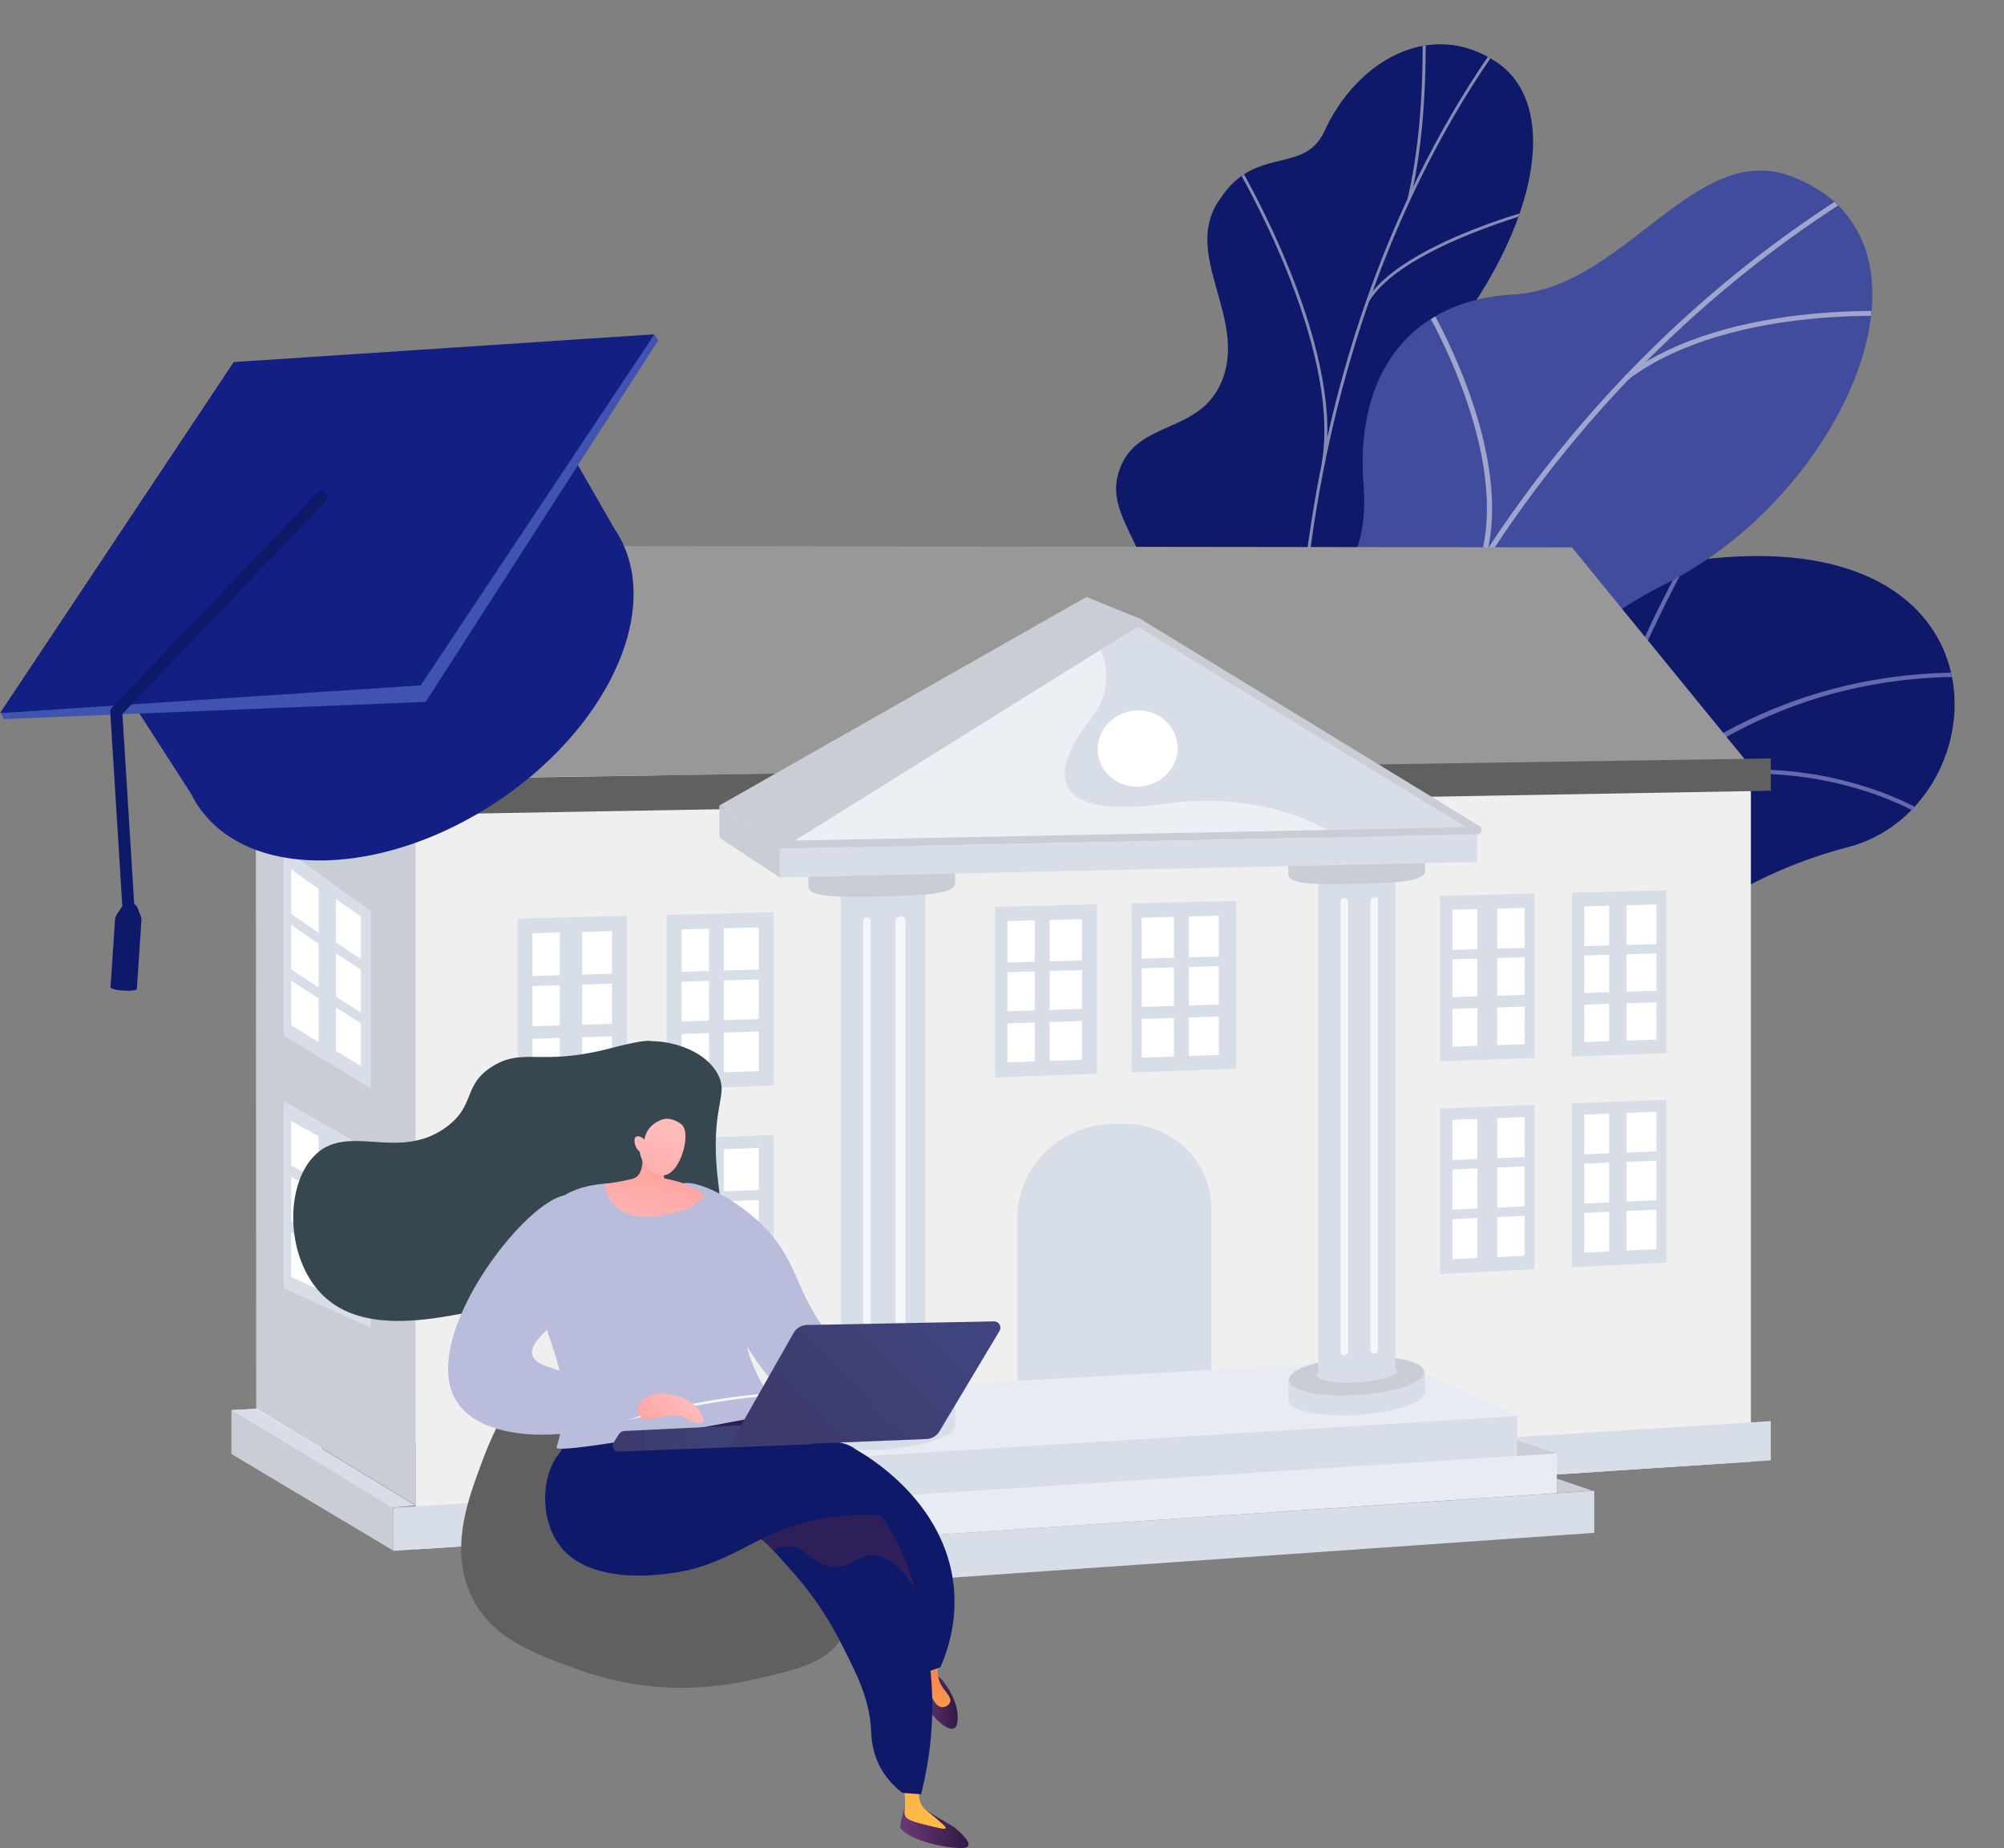 <svg xmlns="http://www.w3.org/2000/svg" xmlns:xlink="http://www.w3.org/1999/xlink" viewBox="0 0 2844.96 2623.13"><rect x="0" y="0" width="2844.96" height="2623.13" fill="#808080" stroke="none"/><defs><style>.cls-1{fill:none;}.cls-2{isolation:isolate;}.cls-3{clip-path:url(#clip-path);}.cls-4{clip-path:url(#clip-path-2);}.cls-5{fill:#0f1969;}.cls-25,.cls-6{opacity:0.5;}.cls-25,.cls-35,.cls-6{mix-blend-mode:soft-light;}.cls-7{fill:#beb8f2;}.cls-8{clip-path:url(#clip-path-3);}.cls-9{fill:#fcfdfe;}.cls-10{fill:#424c9c;}.cls-11{clip-path:url(#clip-path-4);}.cls-12,.cls-25{fill:#fff;}.cls-13{fill:#c9ced6;}.cls-14,.cls-35{fill:#f4f7fa;}.cls-15{fill:url(#linear-gradient);}.cls-16{fill:#efefef;}.cls-17{fill:#d8dee8;}.cls-18{fill:url(#linear-gradient-2);}.cls-19{fill:#999898;}.cls-20{fill:#606060;}.cls-21{fill:url(#linear-gradient-3);}.cls-22{fill:url(#linear-gradient-4);}.cls-23{fill:#e6ebf4;}.cls-24{fill:#b3b7bc;}.cls-26{fill:#131f83;}.cls-27{fill:url(#linear-gradient-5);}.cls-28{fill:#37474f;}.cls-29{fill:#b9bcda;}.cls-30{fill:url(#linear-gradient-6);}.cls-31{fill:url(#linear-gradient-7);}.cls-32{fill:url(#linear-gradient-8);}.cls-33{fill:url(#linear-gradient-9);}.cls-34,.cls-40{opacity:0.3;mix-blend-mode:multiply;}.cls-34{fill:url(#linear-gradient-10);}.cls-36{fill:url(#linear-gradient-11);}.cls-37{fill:url(#linear-gradient-12);}.cls-38{fill:url(#linear-gradient-13);}.cls-39{fill:url(#linear-gradient-14);}.cls-40{fill:url(#linear-gradient-15);}.cls-41{fill:url(#linear-gradient-16);}</style><clipPath id="clip-path" transform="translate(-392.45 -527.42)"><rect class="cls-1" x="1928.48" y="469.28" width="1281.44" height="1810.96"/></clipPath><clipPath id="clip-path-2" transform="translate(-392.45 -527.42)"><path class="cls-1" d="M2080,2850.93l275.66,75.35s90.55-127.23,50.27-245.49c-82.18-241.29,134.89-296.42,222.35-333.12,131.9-55.33,224-161.62,78.79-258.54s83-300.63,308.91-359.3c221.06-57.41,246.56-483.48-243.29-403.16-292.54,48-327.16,334.77-379.08,475.44s-269.49,94-244.26,290.1c21.56,167.48,110.63,309.66-8.47,388.2S1980.74,2672.29,2080,2850.93Z"/></clipPath><clipPath id="clip-path-3" transform="translate(-392.45 -527.42)"><path class="cls-1" d="M2366.05,1988l-214,8.57s-94.19-123.42-31.94-180.84-7.11-181.87-35.73-252.32c-77.65-191.16,157.15-237.74,78.66-491.09-20.88-67.39-85.1-189.07-40.26-260,51.08-80.81,120.89-35.21,150.06-99,45.6-99.68,151-160.44,244.68-97.34,92.48,62.27,61,246.75-101.75,433.63-100.59,146.09-92.61,179.13-57.47,255.18,24.61,53.26,126.62,181.39,63.15,261.81s-106.32,160.1-55.54,213.81C2443.16,1862.1,2366.05,1988,2366.05,1988Z"/></clipPath><clipPath id="clip-path-4" transform="translate(-392.45 -527.42)"><path class="cls-1" d="M2412.53,2093.31l-337.93,37.36c-25.29-43-60.76-123.45,7.39-151.79,94.75-39.41,75.47-203.05,40.83-257.65-42.89-67.59-139.31-226.89,6.15-290,121.1-52.52,210.62-63.06,199.14-217.29S2392.57,953.7,2541,945.43c156.21-8.7,257.46-218.31,393-168.2,236.22,87.3,80.6,448.54-175.42,578.09s-89.59,202.8-65.71,327.3c32.6,170-217.45,162.36-273.31,237.24C2375.79,1978.56,2394.86,2050.18,2412.53,2093.31Z"/></clipPath><linearGradient id="linear-gradient" x1="1276.86" y1="1490.89" x2="1300.29" y2="1251.91" gradientUnits="userSpaceOnUse"><stop offset="0" stop-color="#aa80f9"/><stop offset="1" stop-color="#6165d7"/></linearGradient><linearGradient id="linear-gradient-2" x1="378.75" y1="939.97" x2="688.01" y2="939.97" xlink:href="#linear-gradient"/><linearGradient id="linear-gradient-3" x1="647.12" y1="1214.96" x2="283.7" y2="933.99" xlink:href="#linear-gradient"/><linearGradient id="linear-gradient-4" x1="484.93" y1="997.54" x2="343.96" y2="1262.62" xlink:href="#linear-gradient"/><linearGradient id="linear-gradient-5" x1="-1685.82" y1="-20.2" x2="-1759.07" y2="526.25" gradientTransform="translate(2080.46 268.59) rotate(-30.06)" gradientUnits="userSpaceOnUse"><stop offset="0" stop-color="#4053b1"/><stop offset="1" stop-color="#3c3b6b"/></linearGradient><linearGradient id="linear-gradient-6" x1="-1537.22" y1="3121.26" x2="-1439.88" y2="3121.26" gradientTransform="matrix(-1, 0, 0, 1, 230.29, 0)" gradientUnits="userSpaceOnUse"><stop offset="0" stop-color="#311944"/><stop offset="1" stop-color="#6b3976"/></linearGradient><linearGradient id="linear-gradient-7" x1="-1491.31" y1="3159.62" x2="-1346.09" y2="2723.96" gradientTransform="matrix(-1, 0, 0, 1, 230.29, 0)" gradientUnits="userSpaceOnUse"><stop offset="0" stop-color="#ffc444"/><stop offset="1" stop-color="#f36f56"/></linearGradient><linearGradient id="linear-gradient-8" x1="-1521.72" y1="2942.54" x2="-1462.19" y2="2942.54" xlink:href="#linear-gradient-6"/><linearGradient id="linear-gradient-9" x1="-1556.22" y1="3105.99" x2="-1459.02" y2="2814.38" xlink:href="#linear-gradient-7"/><linearGradient id="linear-gradient-10" x1="-1334.05" y1="3111.45" x2="-1230.96" y2="2785.19" gradientTransform="matrix(-1, 0, 0, 1, 230.29, 0)" gradientUnits="userSpaceOnUse"><stop offset="0" stop-color="#ab316d"/><stop offset="1" stop-color="#792d3d"/></linearGradient><linearGradient id="linear-gradient-11" x1="3230.64" y1="1999.17" x2="3238.03" y2="1802.4" gradientTransform="translate(-1518.15 -244.24) rotate(10.28)" gradientUnits="userSpaceOnUse"><stop offset="0" stop-color="#febbba"/><stop offset="1" stop-color="#ff928e"/></linearGradient><linearGradient id="linear-gradient-12" x1="3228.34" y1="1825.46" x2="3225.17" y2="2080.22" xlink:href="#linear-gradient-11"/><linearGradient id="linear-gradient-13" x1="197.13" y1="2566.92" x2="477.96" y2="2566.92" gradientTransform="matrix(-1, 0, 0, 1, 1740.28, 0)" gradientUnits="userSpaceOnUse"><stop offset="0" stop-color="#40447e"/><stop offset="1" stop-color="#3c3b6b"/></linearGradient><linearGradient id="linear-gradient-14" x1="17.54" y1="2389.77" x2="201.66" y2="2572.42" xlink:href="#linear-gradient-13"/><linearGradient id="linear-gradient-15" x1="17.54" y1="2389.77" x2="201.66" y2="2572.42" xlink:href="#linear-gradient-13"/><linearGradient id="linear-gradient-16" x1="1367.28" y1="2511.55" x2="1273.92" y2="2599.52" gradientTransform="matrix(1, 0, 0, 1, 0, 0)" xlink:href="#linear-gradient-11"/></defs><g class="cls-2"><g id="Illustration"><g class="cls-3"><g class="cls-4"><path class="cls-5" d="M2080,2850.93l275.66,75.35s90.55-127.23,50.27-245.49c-82.18-241.29,134.89-296.42,222.35-333.12,131.9-55.33,209.81-152.11,98.63-259.1-125.8-121.05,63.18-300.07,289.07-358.74,221.06-57.41,246.56-483.48-243.29-403.16-292.54,48-327.16,334.77-379.08,475.44s-269.49,94-244.26,290.1c21.56,167.48,110.63,309.66-8.47,388.2S1980.74,2672.29,2080,2850.93Z" transform="translate(-392.45 -527.42)"/><g class="cls-6"><path class="cls-7" d="M2192.36,2909.13l6,.51c.32-3.72,33.62-376.35,178-735.8,133-331.15,390.32-718.54,860.58-683.54l.45-6c-209.34-15.58-394.6,49.79-550.64,194.3-124.64,115.44-231,281.35-316,493.13C2226,2532,2192.68,2905.4,2192.36,2909.13Z" transform="translate(-392.45 -527.42)"/><path class="cls-7" d="M2624.18,1741.79l6,.85c28.61-198.75,176.47-451.76,177.95-454.3l-5.19-3.06C2801.41,1287.83,2653,1541.87,2624.18,1741.79Z" transform="translate(-392.45 -527.42)"/><path class="cls-7" d="M2730.78,1648.35c229.27-68.51,396.29,40.08,397.95,41.19l3.35-5c-1.69-1.13-170.95-111.3-403-42Z" transform="translate(-392.45 -527.42)"/><path class="cls-7" d="M2294.78,2414c140.07-256.59,531.63-221.88,535.42-221.22l1.42-5.86c-3.66-1-400.82-34.68-542.13,224.19Z" transform="translate(-392.45 -527.42)"/><path class="cls-7" d="M2324.77,2297.23l6,.37c11.51-186.19-146.45-359.64-148.05-361.37l-4.43,4.09C2179.89,1942,2336.12,2113.64,2324.77,2297.23Z" transform="translate(-392.45 -527.42)"/><path class="cls-7" d="M2204.9,2851.12c37.58-104.5,213.16-147.38,214.93-147.81l-1.4-5.86c-7.35,1.74-180.52,44.05-219.21,151.63Z" transform="translate(-392.45 -527.42)"/><path class="cls-7" d="M2211.6,2762.77l6,.59c8.57-87.39-92.21-214.89-125.33-256.79-4.68-5.92-8.72-11-9.26-12.08l-5.4,2.68c.74,1.49,3.41,4.9,9.93,13.14C2120.28,2551.74,2219.93,2677.81,2211.6,2762.77Z" transform="translate(-392.45 -527.42)"/></g></g><path class="cls-5" d="M2365.88,1780.39c44.43,47,35.3,109,21.66,152.86-6,1.71-9,4.22-14.59,7.28-50.74,27.57-78.27,28.52-132.57,47.8-11.69,4.15-49.7,5.89-65.28,5.61l-29-1s-88.23-119.83-26-177.25-7.11-181.87-35.73-252.32c-17.57-43.27-11.75-68.68-15.66-85.62-41.34-179.25-109.78-215.85-87.42-282.4,24.69-73.47,115.16-49.89,146.24-128.39,35.09-88.64-56.71-178.21-4.76-254.68,8.91-13.11,18.42-26.33,36.21-37.75,43.92-28.19,91.17-11.64,113.85-61.23,45.6-99.68,151-160.44,244.68-97.34,92.48,62.27,61,246.75-101.75,433.63-100.59,146.09-92.61,179.13-57.47,255.18,24.61,53.26,126.63,181.39,63.15,261.81S2315.1,1726.68,2365.88,1780.39Z" transform="translate(-392.45 -527.42)"/><g class="cls-8"><g class="cls-6"><path class="cls-9" d="M2269.9,1982.28l-4.2.67c-3.92-23.12-7.56-46.48-10.82-69.44-24.17-170-30.31-336.17-18.27-493.93,10.21-133.67,33.6-263.18,69.5-384.93,28.88-97.91,66-191.36,110.26-277.75,31.14-60.72,65.47-117.36,102.07-168.34,6.37-8.88,13.42-17.64,20.24-26.12,9.08-11.29,18.48-23,26.34-35l3.63,2c-8,12.22-17.44,24-26.58,35.34-6.79,8.43-13.8,17.15-20.11,25.94-36.48,50.81-70.71,107.28-101.76,167.84-44.18,86.17-81.18,179.4-110,277.08-35.84,121.5-59.17,250.75-69.36,384.17-12,157.49-5.89,323.41,18.24,493.14C2262.35,1935.86,2266,1959.19,2269.9,1982.28Z" transform="translate(-392.45 -527.42)"/><path class="cls-9" d="M2273.1,1185.32l-4.19-.57c28.88-167.25-120.52-419.32-122-421.85l3.72-1.95C2152.12,763.49,2302.21,1016.72,2273.1,1185.32Z" transform="translate(-392.45 -527.42)"/><path class="cls-9" d="M2236.43,1659.12l-4.24-.11c5.32-115.59,192.92-256.33,194.81-257.74l2.62,3.06C2427.74,1405.72,2241.67,1545.34,2236.43,1659.12Z" transform="translate(-392.45 -527.42)"/><path class="cls-9" d="M2239.52,1724.85l-4.21.59c-11-74.62-69-170.32-163.39-269.48-4.75-5-4.75-5-4.87-5.72l4.2-.64-2.1.32,1.82-1c.28.36,2.07,2.25,4.15,4.43C2170.06,1553.05,2228.45,1649.48,2239.52,1724.85Z" transform="translate(-392.45 -527.42)"/><path class="cls-9" d="M2263.39,1940l-4.19-.55c13.85-82.33,129-145.62,130.16-146.25l2.1,3.39C2390.32,1797.2,2276.92,1859.55,2263.39,1940Z" transform="translate(-392.45 -527.42)"/><path class="cls-9" d="M2263.82,1984.3c-34.82-58.23-89-108.82-165.53-154.68l2.34-3.31c77.15,46.2,131.75,97.25,166.91,156Z" transform="translate(-392.45 -527.42)"/><path class="cls-9" d="M2395,809.81l-4.15-.78c21.64-92.24,21.38-193.46,21.3-226.73,0-8,0-10.88.17-11.87l4.18.62c-.13.75-.12,5.36-.11,11.18C2416.49,615.6,2416.74,717.15,2395,809.81Z" transform="translate(-392.45 -527.42)"/><path class="cls-9" d="M2336,955.31l-3.69-1.88c46.75-77.52,230.22-127,238-129l1.11,3.79C2569.53,828.67,2381.89,879.24,2336,955.31Z" transform="translate(-392.45 -527.42)"/></g></g><path class="cls-10" d="M2365.94,2399.74c-14.68-.12-6.47-76.8-59.86-167.4-13.34-22.63-77.54-151.13-185.17-142.25l-62.68,5.17c-23.43-44.62-37.25-91,23.76-116.39,94.75-39.4,75.47-203,40.83-257.64-42.89-67.59-139.31-226.89,6.15-290,121.1-52.52,210.62-63.06,199.14-217.29S2392.57,953.7,2541,945.43c156.21-8.7,257.46-218.31,393-168.2,236.21,87.3,80.59,448.54-175.43,578.09s-89.59,202.8-65.71,327.3a219.2,219.2,0,0,1,.79,51.78c-14.11,134.59-148.28,173.37-233.45,292.28C2344.07,2188.86,2390.68,2400,2365.94,2399.74Z" transform="translate(-392.45 -527.42)"/><g class="cls-11"><g class="cls-6"><path class="cls-9" d="M2247.19,2060.75l-7.36-.54c41.88-507.07,344.36-992.49,789.4-1266.81l4,5.83C2590.09,1072.39,2288.89,1555.78,2247.19,2060.75Z" transform="translate(-392.45 -527.42)"/><path class="cls-9" d="M2295.11,1786.13l-7.32.85c-25.57-198.42-225.52-332.43-227.54-333.76l4.22-5.71C2066.52,1448.86,2269.14,1584.59,2295.11,1786.13Z" transform="translate(-392.45 -527.42)"/><path class="cls-9" d="M2257.58,1967.66l-6.86-2.53c78.41-188.66,462.54-258.17,466.41-258.85l1.35,6.84C2714.66,1713.79,2334.5,1782.6,2257.58,1967.66Z" transform="translate(-392.45 -527.42)"/><path class="cls-9" d="M2499.65,1326.5l-7.07-2c48.44-154.12-81.86-367.78-83.18-369.92l6.36-3.51C2417.1,953.26,2549,1169.52,2499.65,1326.5Z" transform="translate(-392.45 -527.42)"/><path class="cls-9" d="M2703.08,1066.7l-4.59-5.44c151.9-114.06,413-90.64,415.59-90.38l-.74,6.92C3110.75,977.55,2852.62,954.42,2703.08,1066.7Z" transform="translate(-392.45 -527.42)"/></g></g></g><polygon class="cls-12" points="2298.54 1947.83 364.02 2061.52 364.02 974.86 2298.54 957.2 2298.54 1947.83"/><polygon class="cls-13" points="1098.29 1905.91 960.62 1913.39 960.62 1124.98 1098.29 1122.68 1098.29 1905.91"/><path class="cls-13" d="M1519,1649.22c0,11.84-9.28,21.61-22,21.84l-162.55,2.82c-12.89.22-23.77-9.28-23.77-21.24v-2.75c0-12,11.37-21.81,24.27-22l161.59-2.48c12.69-.19,22.42,9.25,22.42,21.08Z" transform="translate(-392.45 -527.42)"/><path class="cls-13" d="M1519,2431.34a22.86,22.86,0,0,1-22,22.68l-162.55,8.82c-12.89.7-23.77-8.42-23.77-20.37v-2.76c0-11.95,11.37-22.19,24.27-22.86l161.59-8.48c12.69-.66,22.42,8.4,22.42,20.24Z" transform="translate(-392.45 -527.42)"/><path class="cls-14" d="M1399,2387a9.17,9.17,0,0,1-8.82,9.31h0a8.07,8.07,0,0,1-8.83-8.34V1699.57a8.79,8.79,0,0,1,8.83-9h0a8.39,8.39,0,0,1,8.82,8.64Z" transform="translate(-392.45 -527.42)"/><path class="cls-14" d="M1455.44,2384.33c0,4.86-5.37,9-10.59,9.28h0c-5.22.27-10.59-3.46-10.59-8.32V1698.58c0-4.86,5.37-8.88,10.59-9h0c5.22-.09,10.59,3.77,10.59,8.62Z" transform="translate(-392.45 -527.42)"/><polygon class="cls-13" points="1779.61 1869.52 1652.52 1876.34 1652.52 1113.59 1779.61 1111.49 1779.61 1869.52"/><path class="cls-13" d="M2200.3,1638.08c0,11.46-9.64,20.91-21.53,21.12l-153.06,2.64c-12.07.21-23.1-9-23.1-20.56v-2.66c0-11.57,11-21.1,23.09-21.28l152.46-2.32c11.89-.18,22.14,9,22.14,20.42Z" transform="translate(-392.45 -527.42)"/><path class="cls-13" d="M2200.3,2395.07c0,11.45-9.64,21.26-21.53,21.91l-153.06,8.26c-12.07.66-23.1-8.18-23.1-19.75v-2.67c0-11.56,11-21.45,23.09-22.08l152.46-7.94c11.89-.62,22.14,8.17,22.14,19.62Z" transform="translate(-392.45 -527.42)"/><path class="cls-14" d="M2087.33,2352a9.21,9.21,0,0,1-8.82,9h0a8.14,8.14,0,0,1-8.83-8.08V1686.73a8.87,8.87,0,0,1,8.83-8.71h0a8.47,8.47,0,0,1,8.82,8.37Z" transform="translate(-392.45 -527.42)"/><path class="cls-14" d="M2140.29,2349.28a9.24,9.24,0,0,1-8.83,9h0a8.15,8.15,0,0,1-8.82-8.07V1685.73a8.87,8.87,0,0,1,8.82-8.68h0a8.48,8.48,0,0,1,8.83,8.35Z" transform="translate(-392.45 -527.42)"/><polygon class="cls-15" points="2326.78 986.69 328.72 1007.91 328.72 956.96 2326.78 940.38 2326.78 986.69"/><polygon class="cls-14" points="2326.78 1946.06 328.72 2063.42 328.72 2001.54 2326.78 1889.82 2326.78 1946.06"/><polygon class="cls-16" points="2485.64 2074.78 589.95 2199.23 589.95 1123.84 2485.64 1093.36 2485.64 2074.78"/><polygon class="cls-17" points="2178.51 1501.5 2044.37 1506.44 2044.37 1271.56 2178.51 1268.21 2178.51 1501.5"/><polygon class="cls-12" points="2097.32 1347.18 2062.02 1348.25 2062.02 1291.26 2097.32 1290.3 2097.32 1347.18"/><polygon class="cls-12" points="2164.39 1345.35 2125.56 1346.51 2125.56 1289.69 2164.39 1288.64 2164.39 1345.35"/><polygon class="cls-12" points="2097.32 1414.11 2062.02 1415.3 2062.02 1361.66 2097.32 1360.57 2097.32 1414.11"/><polygon class="cls-12" points="2164.39 1412.06 2125.56 1413.35 2125.56 1359.87 2164.39 1358.69 2164.39 1412.06"/><polygon class="cls-12" points="2097.32 1484.38 2062.02 1485.7 2062.02 1432.06 2097.32 1430.84 2097.32 1484.38"/><polygon class="cls-12" points="2164.39 1482.1 2125.56 1483.54 2125.56 1430.06 2164.39 1428.73 2164.39 1482.1"/><polygon class="cls-17" points="2365.61 1494.83 2231.47 1499.67 2231.47 1266.97 2365.61 1263.68 2365.61 1494.83"/><polygon class="cls-12" points="2284.42 1341.9 2249.12 1342.95 2249.12 1286.48 2284.42 1285.54 2284.42 1341.9"/><polygon class="cls-12" points="2351.49 1340.1 2309.13 1341.24 2309.13 1284.94 2351.49 1283.92 2351.49 1340.1"/><polygon class="cls-12" points="2284.42 1408.21 2249.12 1409.38 2249.12 1356.24 2284.42 1355.16 2284.42 1408.21"/><polygon class="cls-12" points="2351.49 1406.2 2309.13 1407.47 2309.13 1354.48 2351.49 1353.32 2351.49 1406.2"/><polygon class="cls-12" points="2284.42 1477.83 2249.12 1479.13 2249.12 1425.99 2284.42 1424.79 2284.42 1477.83"/><polygon class="cls-12" points="2351.49 1475.6 2309.13 1477.01 2309.13 1424.02 2351.49 1422.72 2351.49 1475.6"/><polygon class="cls-17" points="2178.51 1801.45 2044.37 1808.42 2044.37 1573.55 2178.51 1568.16 2178.51 1801.45"/><polygon class="cls-12" points="2097.32 1645 2062.02 1646.62 2062.02 1589.63 2097.32 1588.11 2097.32 1645"/><polygon class="cls-12" points="2164.39 1642.21 2125.56 1643.97 2125.56 1587.15 2164.39 1585.51 2164.39 1642.21"/><polygon class="cls-12" points="2097.32 1715.27 2062.02 1717.03 2062.02 1660.03 2097.32 1658.38 2097.32 1715.27"/><polygon class="cls-12" points="2164.39 1712.26 2125.56 1714.16 2125.56 1657.34 2164.39 1655.55 2164.39 1712.26"/><polygon class="cls-12" points="2097.32 1785.54 2062.02 1787.43 2062.02 1730.44 2097.32 1728.66 2097.32 1785.54"/><polygon class="cls-12" points="2164.39 1782.3 2125.56 1784.35 2125.56 1727.53 2164.39 1725.6 2164.39 1782.3"/><polygon class="cls-17" points="2365.61 1792.01 2231.47 1798.86 2231.47 1566.16 2365.61 1560.87 2365.61 1792.01"/><polygon class="cls-12" points="2284.42 1636.97 2249.12 1638.56 2249.12 1582.1 2284.42 1580.61 2284.42 1636.97"/><polygon class="cls-12" points="2351.49 1634.23 2309.13 1635.96 2309.13 1579.66 2351.49 1578.05 2351.49 1634.23"/><polygon class="cls-12" points="2284.42 1706.59 2249.12 1708.32 2249.12 1651.85 2284.42 1650.23 2284.42 1706.59"/><polygon class="cls-12" points="2351.49 1703.63 2309.13 1705.5 2309.13 1649.2 2351.49 1647.45 2351.49 1703.63"/><polygon class="cls-12" points="2284.42 1776.22 2249.12 1778.07 2249.12 1721.6 2284.42 1719.86 2284.42 1776.22"/><polygon class="cls-12" points="2351.49 1773.03 2309.13 1775.04 2309.13 1718.75 2351.49 1716.85 2351.49 1773.03"/><polygon class="cls-17" points="890.01 1548.19 734.69 1553.79 734.69 1303.71 890.01 1299.91 890.01 1548.19"/><polygon class="cls-12" points="794.7 1384.12 755.87 1385.33 755.87 1324.65 794.7 1323.56 794.7 1384.12"/><polygon class="cls-12" points="868.83 1382.04 826.47 1383.35 826.47 1322.87 868.83 1321.68 868.83 1382.04"/><polygon class="cls-12" points="794.7 1455.36 755.87 1456.71 755.87 1399.6 794.7 1398.36 794.7 1455.36"/><polygon class="cls-12" points="868.83 1453.04 826.47 1454.5 826.47 1397.58 868.83 1396.24 868.83 1453.04"/><polygon class="cls-12" points="794.7 1530.17 755.87 1531.67 755.87 1474.56 794.7 1473.17 794.7 1530.17"/><polygon class="cls-12" points="868.83 1527.59 826.47 1529.22 826.47 1472.29 868.83 1470.79 868.83 1527.59"/><polygon class="cls-17" points="1098.29 1540.63 946.5 1546.12 946.5 1298.5 1098.29 1294.78 1098.29 1540.63"/><polygon class="cls-12" points="1006.51 1378.13 967.68 1379.32 967.68 1319.24 1006.51 1318.17 1006.51 1378.13"/><polygon class="cls-12" points="1077.11 1376.2 1027.69 1377.49 1027.69 1317.59 1077.11 1316.43 1077.11 1376.2"/><polygon class="cls-12" points="1006.51 1448.68 967.68 1450.01 967.68 1393.46 1006.51 1392.24 1006.51 1448.68"/><polygon class="cls-12" points="1077.11 1446.52 1027.69 1447.96 1027.69 1391.58 1077.11 1390.27 1077.11 1446.52"/><polygon class="cls-12" points="1006.51 1522.75 967.68 1524.22 967.68 1467.68 1006.51 1466.32 1006.51 1522.75"/><polygon class="cls-12" points="1077.11 1520.36 1027.69 1521.95 1027.69 1465.58 1077.11 1464.1 1077.11 1520.36"/><polygon class="cls-17" points="890.01 1867.42 734.69 1875.32 734.69 1625.24 890.01 1619.13 890.01 1867.42"/><polygon class="cls-12" points="794.7 1701.15 755.87 1703 755.87 1642.32 794.7 1640.6 794.7 1701.15"/><polygon class="cls-12" points="868.83 1697.99 826.47 1699.99 826.47 1639.51 868.83 1637.64 868.83 1697.99"/><polygon class="cls-12" points="794.7 1775.96 755.87 1777.95 755.87 1717.27 794.7 1715.4 794.7 1775.96"/><polygon class="cls-12" points="868.83 1772.55 826.47 1774.7 826.47 1714.22 868.83 1712.19 868.83 1772.55"/><polygon class="cls-12" points="794.7 1850.77 755.87 1852.91 755.87 1792.23 794.7 1790.21 794.7 1850.77"/><polygon class="cls-12" points="868.83 1847.1 826.47 1849.41 826.47 1788.93 868.83 1786.74 868.83 1847.1"/><polygon class="cls-17" points="1098.29 1856.73 946.5 1864.48 946.5 1616.87 1098.29 1610.88 1098.29 1856.73"/><polygon class="cls-12" points="1006.51 1692.06 967.68 1693.87 967.68 1633.78 1006.51 1632.1 1006.51 1692.06"/><polygon class="cls-12" points="1077.11 1689.12 1027.69 1691.08 1027.69 1631.18 1077.11 1629.35 1077.11 1689.12"/><polygon class="cls-12" points="1006.51 1766.13 967.68 1768.08 967.68 1708 1006.51 1706.17 1006.51 1766.13"/><polygon class="cls-12" points="1077.11 1762.96 1027.69 1765.07 1027.69 1705.17 1077.11 1703.19 1077.11 1762.96"/><polygon class="cls-12" points="1006.51 1840.21 967.68 1842.3 967.68 1782.22 1006.51 1780.24 1006.51 1840.21"/><polygon class="cls-12" points="1077.11 1836.79 1027.69 1839.07 1027.69 1779.17 1077.11 1777.02 1077.11 1836.79"/><path class="cls-17" d="M1981,2122.39l-12.15.51c-73.07,2.9-132.15,62.23-132.15,132.19v391.34l275.36-17.86V2242.43C2112.05,2173.4,2053.46,2119.52,1981,2122.39Z" transform="translate(-392.45 -527.42)"/><polygon class="cls-17" points="1557.21 1524.12 1412.47 1529.37 1412.47 1287.13 1557.21 1283.57 1557.21 1524.12"/><polygon class="cls-12" points="1468.96 1365.07 1430.13 1366.21 1430.13 1307.43 1468.96 1306.41 1468.96 1365.07"/><polygon class="cls-12" points="1536.03 1363.22 1490.14 1364.45 1490.14 1305.85 1536.03 1304.74 1536.03 1363.22"/><polygon class="cls-12" points="1468.96 1434.09 1430.13 1435.36 1430.13 1380.04 1468.96 1378.88 1468.96 1434.09"/><polygon class="cls-12" points="1536.03 1432.02 1490.14 1433.4 1490.14 1378.24 1536.03 1376.98 1536.03 1432.02"/><polygon class="cls-12" points="1468.96 1506.56 1430.13 1507.97 1430.13 1452.64 1468.96 1451.34 1468.96 1506.56"/><polygon class="cls-12" points="1536.03 1504.27 1490.14 1505.79 1490.14 1450.63 1536.03 1449.22 1536.03 1504.27"/><polygon class="cls-17" points="1754.9 1517.02 1606.63 1522.17 1606.63 1282.25 1754.9 1278.75 1754.9 1517.02"/><polygon class="cls-12" points="1666.64 1359.46 1620.75 1360.67 1620.75 1302.44 1666.64 1301.35 1666.64 1359.46"/><polygon class="cls-12" points="1730.19 1357.64 1687.83 1358.85 1687.83 1300.8 1730.19 1299.72 1730.19 1357.64"/><polygon class="cls-12" points="1666.64 1427.82 1620.75 1429.18 1620.75 1374.37 1666.64 1373.13 1666.64 1427.82"/><polygon class="cls-12" points="1730.19 1425.79 1687.83 1427.14 1687.83 1372.51 1730.19 1371.27 1730.19 1425.79"/><polygon class="cls-12" points="1666.64 1499.6 1620.75 1501.1 1620.75 1446.3 1666.64 1444.91 1666.64 1499.6"/><polygon class="cls-12" points="1730.19 1497.35 1687.83 1498.85 1687.83 1444.21 1730.19 1442.83 1730.19 1497.35"/><polygon class="cls-17" points="2513.88 2072.84 558.18 2201.31 558.18 2140.08 2513.88 2017.12 2513.88 2072.84"/><polygon class="cls-12" points="1730.19 2035.72 1433.65 2054.03 1433.65 2040.2 1730.19 2022.09 1730.19 2035.72"/><polygon class="cls-18" points="604.32 1104.96 688.01 774.97 378.75 956.84 604.32 1104.96"/><polygon class="cls-19" points="604.32 1104.96 688.01 774.97 2231.66 776.95 2479.08 1080.33 604.32 1104.96"/><polygon class="cls-13" points="589.95 1130.92 589.95 2136.57 363.92 1999.09 363.2 1020.53 589.95 1130.92"/><polygon class="cls-13" points="328.72 2000.98 558.18 2138.55 558.18 2200.83 328.72 2063.91 328.72 2000.98"/><polygon class="cls-17" points="589.63 2136.85 363.76 1999.66 330.07 2001.54 556.64 2139.87 589.63 2136.85"/><polygon class="cls-17" points="526.41 1884.63 402.85 1828.43 402.85 1563.14 526.41 1633.03 526.41 1884.63"/><polygon class="cls-12" points="452.27 1674.97 413.44 1654.45 413.44 1591.22 452.27 1612.84 452.27 1674.97"/><polygon class="cls-12" points="512.29 1704.03 476.99 1685.24 476.99 1623.73 512.29 1643.29 512.29 1704.03"/><polygon class="cls-12" points="452.27 1752.64 413.44 1733.49 413.44 1670.26 452.27 1690.51 452.27 1752.64"/><polygon class="cls-12" points="512.29 1779.94 476.99 1762.13 476.99 1700.62 512.29 1719.21 512.29 1779.94"/><polygon class="cls-12" points="452.27 1830.31 413.44 1812.54 413.44 1749.3 452.27 1768.18 452.27 1830.31"/><polygon class="cls-12" points="512.29 1855.86 476.99 1839.02 476.99 1777.51 512.29 1795.12 512.29 1855.86"/><polygon class="cls-17" points="526.41 1544.85 402.85 1469.57 402.85 1204.28 526.41 1293.24 526.41 1544.85"/><polygon class="cls-12" points="452.27 1324 413.44 1297.11 413.44 1233.88 452.27 1261.86 452.27 1324"/><polygon class="cls-12" points="512.29 1361.25 476.99 1337.88 476.99 1276.37 512.29 1300.52 512.29 1361.25"/><polygon class="cls-12" points="452.27 1401.67 413.44 1376.15 413.44 1312.92 452.27 1339.53 452.27 1401.67"/><polygon class="cls-12" points="512.29 1437.17 476.99 1414.77 476.99 1353.26 512.29 1376.43 512.29 1437.17"/><polygon class="cls-12" points="452.27 1479.34 413.44 1455.19 413.44 1391.96 452.27 1417.2 452.27 1479.34"/><polygon class="cls-12" points="512.29 1513.08 476.99 1491.66 476.99 1430.15 512.29 1452.35 512.29 1513.08"/><polygon class="cls-20" points="2513.88 1122.38 558.18 1156.77 558.18 1106.34 2513.88 1076.49 2513.88 1122.38"/><polygon class="cls-21" points="558.18 1105.67 328.72 957.25 328.72 1009.32 558.18 1157.2 558.18 1105.67"/><polygon class="cls-22" points="378.75 956.55 604.32 1104.82 556.64 1107.62 330.07 956.96 378.75 956.55"/><polygon class="cls-13" points="1027.69 2260.14 946.5 2173.19 946.5 2112.03 1027.69 2199.22 1027.69 2260.14"/><polygon class="cls-17" points="2153.8 2066.47 1147.71 2131.07 1147.71 2071.5 2153.8 2009.74 2153.8 2066.47"/><polygon class="cls-23" points="2210.29 2119.35 1091.23 2194.41 1091.23 2134.68 2210.29 2062.78 2210.29 2119.35"/><polygon class="cls-17" points="2263.24 2175.71 1027.69 2261.89 1027.69 2198.46 2263.24 2115.96 2263.24 2175.71"/><polygon class="cls-13" points="1149.71 2130.72 1062.99 2044.06 1062.99 1983.22 1152.32 2063.74 1149.71 2130.72"/><polygon class="cls-24" points="1091.23 2134.42 1002.98 2050.26 1002.98 2108.45 1091.23 2195.16 1091.23 2134.42"/><polygon class="cls-17" points="1005.07 2050.33 1061.51 2044.21 1148.97 2130.96 1090.74 2134.7 1005.07 2050.33"/><polygon class="cls-23" points="948.32 2112 1005.07 2108.45 1090.74 2194.43 1029.94 2198.5 948.32 2112"/><polygon class="cls-23" points="1148.97 2071.39 1061.51 1981.77 1977.2 1929.67 2154.99 2009.65 1148.97 2071.39"/><polygon class="cls-13" points="2209.87 2062.88 2153.8 2044.83 2153.8 2066.47 2209.87 2062.88"/><polygon class="cls-13" points="2260.75 2115.97 2210.29 2098.73 2210.29 2119.35 2260.75 2115.97"/><path class="cls-17" d="M1540.16,2532.34v30.83c0,15.58,47.86,25.3,104.65,21.84,56.5-3.45,103.63-18.81,103.63-34.24v-30.52Z" transform="translate(-392.45 -527.42)"/><path class="cls-13" d="M1746.54,2521.87c0,15.42-45.57,30.64-102.06,34-56.8,3.39-103.06-6.48-103.06-22.05s46.26-30.84,103.06-34.08C1701,2496.54,1746.54,2506.44,1746.54,2521.87Z" transform="translate(-392.45 -527.42)"/><polygon class="cls-17" points="1313.63 1995.18 1193.61 2002.31 1193.61 1243.53 1313.63 1240.81 1313.63 1995.18"/><path class="cls-17" d="M1705.39,2519.78c0,7.63-27.1,15.41-60.63,17.38s-61-2.64-61-10.32,27.35-15.47,61-17.4S1705.39,2512.14,1705.39,2519.78Z" transform="translate(-392.45 -527.42)"/><path class="cls-13" d="M1540.16,1754.43V1786c0,15.58,47.86,15.24,104.65,13.9,56.5-1.34,103.63-3.23,103.63-18.65V1750Z" transform="translate(-392.45 -527.42)"/><path class="cls-13" d="M1746.54,1752.33c0,15.42-45.3,16.52-101.78,17.78-56.8,1.26-103.34,2.21-103.34-13.37s46.26-29.13,103.06-30.28C1701,1725.32,1746.54,1736.9,1746.54,1752.33Z" transform="translate(-392.45 -527.42)"/><polygon class="cls-13" points="1107.77 1246.07 1021.13 1189.02 1021.13 1143.41 1112.01 1203.86 1107.77 1246.07"/><polygon class="cls-13" points="1021.13 1143.37 1542.36 847.34 1618.67 878.31 1106.94 1201.11 1021.13 1143.37"/><path class="cls-14" d="M1628.42,2494.36a5,5,0,0,1-4.75,5.15l-.74,0a4.63,4.63,0,0,1-5.1-4.57V1834.41a5.3,5.3,0,0,1,5.31-5l.46,0a4.57,4.57,0,0,1,4.82,4.72Z" transform="translate(-392.45 -527.42)"/><path class="cls-14" d="M1677.84,2491.63c0,2.68-2.51,5-5.35,5.14l-2.21,0c-2.85.17-6.56-1.87-6.56-4.55V1833.19c0-2.67,3.61-4.9,6.45-5l1.67,0c2.84-.07,6,2,6,4.71Z" transform="translate(-392.45 -527.42)"/><path class="cls-17" d="M2221.48,2485.88v28.53c0,15.07,44.34,24.59,97.54,21.36,52.93-3.21,96.62-18,96.62-32.9v-28.26Z" transform="translate(-392.45 -527.42)"/><path class="cls-13" d="M2414.39,2474.92c0,14.93-42.71,29.57-95.63,32.7-53.21,3.15-96.54-6.5-96.54-21.57s43.33-29.74,96.54-32.75C2371.68,2450.3,2414.39,2460,2414.39,2474.92Z" transform="translate(-392.45 -527.42)"/><polygon class="cls-17" points="1980.83 1946.21 1871.39 1952.63 1871.39 1221.67 1980.83 1219.24 1980.83 1946.21"/><path class="cls-17" d="M2375.83,2472.81c0,7.39-25.4,14.86-56.81,16.69s-57.14-2.69-57.14-10.12,25.62-14.91,57.14-16.71S2375.83,2465.42,2375.83,2472.81Z" transform="translate(-392.45 -527.42)"/><path class="cls-13" d="M2221.48,1739.84v28.56c0,15.07,44.34,14.78,97.54,13.53,52.93-1.25,96.62-3,96.62-18v-28.28Z" transform="translate(-392.45 -527.42)"/><path class="cls-13" d="M2414.39,1736c0,14.93-42.45,16-95.37,17.13-53.21,1.18-96.8,2.06-96.8-13s43.33-28.17,96.54-29.23C2371.68,1709.78,2414.39,1721,2414.39,1736Z" transform="translate(-392.45 -527.42)"/><path class="cls-14" d="M2306.2,2445.93c0,2.59-2.67,4.82-5.34,5l-.58,0a4.31,4.31,0,0,1-4.67-4.42V1807.17a4.57,4.57,0,0,1,4.42-4.82l1,0a4.89,4.89,0,0,1,5.13,4.58Z" transform="translate(-392.45 -527.42)"/><path class="cls-14" d="M2348.56,2443.39c0,2.59-1.27,4.81-3.93,5l-1.29.05c-2.67.15-5.37-1.83-5.37-4.42V1806.05c0-2.59,3.14-4.74,5.81-4.81l.36,0a4.29,4.29,0,0,1,4.42,4.57Z" transform="translate(-392.45 -527.42)"/><path class="cls-13" d="M2493,1700.06l-481.85-294.33a6.71,6.71,0,0,0-7,0l-504.35,314a6.66,6.66,0,0,0-2.81,7.45,6.82,6.82,0,0,0,6.46,4.72l986.19-20.12a6.62,6.62,0,0,0,5.9-4.75A6.3,6.3,0,0,0,2493,1700.06Z" transform="translate(-392.45 -527.42)"/><path class="cls-17" d="M2473.68,1701.48l-196.15,3.93-756.66,15.06,434.2-270.74,49.06-30.61a6.71,6.71,0,0,1,7-.19Z" transform="translate(-392.45 -527.42)"/><path class="cls-12" d="M2064.19,1589.13c0,29.83-25.29,54.44-56.56,55s-56.85-23.35-56.85-53.33,25.49-54.6,56.85-55S2064.19,1559.3,2064.19,1589.13Z" transform="translate(-392.45 -527.42)"/><path class="cls-25" d="M2277.53,1705.41l-756.66,15.06,434.2-270.74c11.13,28.36,13.26,63.07-13.64,97.23-62.26,79.11-59.79,144.39,107.13,121.08C2140.27,1655.26,2221.21,1674.69,2277.53,1705.41Z" transform="translate(-392.45 -527.42)"/><polygon class="cls-17" points="2097.08 1223.49 1106.79 1245.49 1106.79 1204.6 2097.08 1184.41 2097.08 1223.49"/><path class="cls-26" d="M1095.8,1666.75c-157.08,103.47-337.53,109.2-413.49,16.11l-.07,0-.27-.44a144.56,144.56,0,0,1-8.82-11.89,151.78,151.78,0,0,1-9.26-16.18l-88.08-136.82-18.29-28.44,181.67-115.73c28.85-32.53,63.9-63.08,104.23-89.68,45.37-29.87,92.68-51.57,138.83-65.16l181.84-115.81,100.79,175.45c.37.58.82,1.12,1.19,1.7a142.64,142.64,0,0,1,10.29,18.33,157,157,0,0,1,10.9,31.23C1312,1434.22,1235.93,1574.41,1095.8,1666.75Z" transform="translate(-392.45 -527.42)"/><polygon class="cls-27" points="912 486.25 337.7 524.16 18.72 1003.22 1.48 1013.2 5.79 1020.64 5.79 1020.64 604.32 996.23 934.39 483.23 934.39 483.23 930.08 475.79 912 486.25"/><polygon class="cls-26" points="331.77 513.92 0 1012.19 597.32 972.76 929.09 474.49 331.77 513.92"/><path class="cls-5" d="M575.8,1841.31a8.52,8.52,0,0,1-8.49-8L549,1538.11a8.51,8.51,0,0,1,2.34-6.41L842.7,1227.1A8.52,8.52,0,0,1,855,1238.87L566.24,1540.78l18.07,291.49a8.51,8.51,0,0,1-8,9Z" transform="translate(-392.45 -527.42)"/><path class="cls-5" d="M558.65,1824.83l6.77-10.37a12.83,12.83,0,0,1,22.46,1.86l4.35,11.55c1.24,2.8,1,5.81.8,8.87l-6.28,94.31c-.14,2-8.14,3.14-18.94,2.42s-18.58-2.88-18.44-4.91l6.29-94.58A18.85,18.85,0,0,1,558.65,1824.83Z" transform="translate(-392.45 -527.42)"/><path class="cls-20" d="M1175.87,2478.39c-55.91,5.09-89.65,97.68-103.85,136.65-16,44-41.81,114.72-9.11,180.38,28.91,58.06,86.95,78.92,151.23,102,117.89,42.39,215.59,21.4,253.26,12.76,56.23-12.9,105.89-24.29,122.07-63.77,23.1-56.38-40.26-125.66-43.73-129.37-55-58.71-102.83-33.59-187.66-80.17C1241.84,2573.09,1235.18,2473,1175.87,2478.39Z" transform="translate(-392.45 -527.42)"/><path class="cls-28" d="M1408.15,2247.83c13.6-8.82,1.21-34.46.48-89.54-.9-67.5,17-80.08,2.63-106.56-17.61-32.39-61.93-45.79-91.3-46.42-6.47-.14-8-3.67-62.25,10.38-97.75,25.31-122.22-1.82-166,25.28-42.29,26.2-23.77,54.88-64.84,85.6-66.57,49.79-136.58-4-184.16,37.61-45,39.39-46,139.76,1.3,194.53,53.66,62.09,150.42,43.44,215.28,31.13,13.64-2.59,82.57-17.07,154.33-70a411.45,411.45,0,0,0,84.3-83.65c4.07-4.58,10.42-10.13,18.8-11,10.06-1.07,18.15,5.09,22,7.78C1359.23,2247.08,1394.79,2256.49,1408.15,2247.83Z" transform="translate(-392.45 -527.42)"/><path class="cls-29" d="M1353.52,2210.84c17.48-15.93,79.87,14.77,121.21,55.51,48.58,47.86,44.84,86.67,87.23,146.14,21.07,29.56,57.2,69.36,121.22,104.22q-6.79,17-13.6,34c-30.95,1.86-91.71.77-148.4-36.25-39.38-25.71-59.64-59.78-98.56-126.88C1383.56,2320.22,1331.67,2230.75,1353.52,2210.84Z" transform="translate(-392.45 -527.42)"/><path class="cls-30" d="M1747.55,3121.23l-48.7-29.26h-22s-7.49,27.87-6.64,29.26c9.79,16.05,55.39,28.26,83.84,29.27,4.72.16,11.32.19,13-3.23C1770,3141.47,1757.09,3129.3,1747.55,3121.23Z" transform="translate(-392.45 -527.42)"/><path class="cls-31" d="M1698,3060c-3.14,18.11.83,27.56,5.09,32.85,3,3.72,5.68,4.78,23.51,20.2,5.89,5.09,8.89,7.82,8.21,9.25-.78,1.64-6,.75-17.22-2-24.49-5.89-36.79-8.95-39.8-14.85-2.72-5.33-.31-7.74-.47-22.28a75.66,75.66,0,0,0-3.58-22.1Z" transform="translate(-392.45 -527.42)"/><path class="cls-32" d="M1733.19,2916.46s22,26.26,18.42,55-42.11-13.3-47.48-27.52-11.65-34.48-11.65-34.48S1719.5,2892.69,1733.19,2916.46Z" transform="translate(-392.45 -527.42)"/><path class="cls-33" d="M1724.8,2875.38s-6,30.59,5.41,46.73c5.67,8,13.32,14.86,11.07,21.41-1.5,4.38-7.23,7.53-12.08,7-9.28-1-14.42-15.19-18-25.22-5.36-14.83-8.35-46.55-8.35-46.55Z" transform="translate(-392.45 -527.42)"/><path class="cls-5" d="M1707.26,2901.17l20.3-7.4c10.56-24.11,23.44-63.71,19.14-111.85-11.07-123.79-125.56-189.39-138.28-196.41-31.2,15.65-62.79,37.73-63.94,65.57-1.43,34.94,46.17,53.41,90.91,104.5C1662.25,2786.25,1691,2832,1707.26,2901.17Z" transform="translate(-392.45 -527.42)"/><path class="cls-5" d="M1700,3074.2c22.35-87.34,16.64-158.61,10.19-199.67-9.75-62.05-29.57-188.28-113.85-235.35-18.4-10.28-44.71-19.48-76.78-48.06a272,272,0,0,1-54.06-66.64c-112.71-33.06-216.67-19.66-262.54,40.78-5.3,7-18.57,22.14-21.14,44.48-5.79,50.4,43.73,111.08,99.3,123.75,70.63,16.11,111.61-56.41,174.18-32.29,17.5,6.75,32.34,23.48,62,56.93a473.21,473.21,0,0,1,67,97.53c23.91,46.79,42,81.33,44.68,126.09.62,10.42,1,31.49,13.2,54.21a113.22,113.22,0,0,0,31.54,36.26Z" transform="translate(-392.45 -527.42)"/><path class="cls-34" d="M1181.79,2609.74c2.57-22.34,15.84-37.49,21.14-44.48,45.87-60.44,149.83-73.84,262.54-40.78a272,272,0,0,0,54.06,66.64c32.07,28.58,58.38,37.78,76.78,48.06,51.46,28.74,78.87,87,94.65,142.13-23.41-36.3-43.45-45.95-59-46.12-22.2-.25-32.12,18.73-58.63,16.14-28.33-2.77-34.81-26.19-57.77-28.88-6.88-.81-15.34.25-25.5,5.66-13.55-14.2-23.66-22.6-34.83-26.91-62.57-24.12-103.55,48.4-174.18,32.29C1225.52,2720.82,1176,2660.14,1181.79,2609.74Z" transform="translate(-392.45 -527.42)"/><path class="cls-5" d="M1641.57,2678.24a371.31,371.31,0,0,0-56.1,1.28c-112.46,11.11-143.46,66.74-236.4,80.31-22,3.21-119.89,17.51-162.29-39.08-30.44-40.63-25.83-110.64,7.46-138.18,14.1-11.65,28-11.33,118.29-10.51,34,.31,68,.42,102,.85,143.86,1.83,171.37-8.13,197.54,15.66C1624.25,2599.67,1642.1,2623.52,1641.57,2678.24Z" transform="translate(-392.45 -527.42)"/><path class="cls-29" d="M1337.87,2216.67s-167.87-49-185.29,73.94c-16.69,117.8,68.82,171.85,29.91,291.16-4.51,13.83,319.56-49.52,319.56-49.52-43.26-54-53.31-98.49-54.34-129.45-1.14-33.93,8.64-49.36,0-89.48,0,0-9.66-44.77-44.47-83.2C1398.24,2224.6,1392.28,2218.85,1337.87,2216.67Z" transform="translate(-392.45 -527.42)"/><path class="cls-35" d="M1230.49,2556.37l-.91-3.42c1.58-.42,158.73-42.24,251.71-47.45l.2,3.52C1388.88,2514.22,1232.07,2556,1230.49,2556.37Z" transform="translate(-392.45 -527.42)"/><path class="cls-36" d="M1301.41,2143c1.54,7.19,9.37,45.74-6.41,55.66-3.42,2.15-10,3.38-23.13,5.84-8.6,1.62-15.82,2.6-20.91,3.21.73,6.47,2.91,17,10.37,26.56,20.92,26.83,62.85,19.89,68.83,18.8,21.1-3.84,41.85-10.36,46.87-14.34,7.63-6.07,13.63-10.62,17.18-15.24-8.17-3.94-24.64-14.35-35.7-17.75a205.34,205.34,0,0,0-23.09-5.66l-3.48-22.34Z" transform="translate(-392.45 -527.42)"/><path class="cls-37" d="M1300.67,2162.23s2.85,28.26,30.32,33.24c24.59,4.45,43.1-55,30.51-70.34-4.2-5.13-14.56-10-23.54-9.75-6.32.19-27.66,8.31-30.64,29.67-4.25-4.48-9.55-5.77-12.16-3.89-3.31,2.38-1.54,9.29-1.14,10.86A19.93,19.93,0,0,0,1300.67,2162.23Z" transform="translate(-392.45 -527.42)"/><path class="cls-38" d="M1536.27,2546.05l-256.94,12.5a10.8,10.8,0,0,0-8.63,5.08l-7.11,11.41a8.34,8.34,0,0,0,7.4,12.75l272.15-10.37Z" transform="translate(-392.45 -527.42)"/><path class="cls-39" d="M1803.5,2403l-265.44,5.15a22.25,22.25,0,0,0-18.93,11.26l-91.92,161.72,280.34-11.17a22.83,22.83,0,0,0,18.67-11.08l85.16-142.28A9,9,0,0,0,1803.5,2403Z" transform="translate(-392.45 -527.42)"/><path class="cls-40" d="M1519.13,2419.38a22.25,22.25,0,0,1,18.93-11.26l5.81-.11c.87,8.56,3.5,16.4,8.74,22.73,16.37,19.76,43.56,7.57,63.83,28.48,22.27,23,1.7,50.31,21.61,71.68,21,22.5,54.83,4.18,93.78,18.58l-5.61,9.37a22.83,22.83,0,0,1-18.67,11.08l-280.34,11.17Z" transform="translate(-392.45 -527.42)"/><path class="cls-29" d="M1300.27,2537.47q5-13.26,10-26.5c-37-10.13-88.07-25.1-140.51-43.84-8.21-2.93-18-6.57-21.16-15.21-9-24.24,48-49.35,70.19-102.28,20.49-48.95,9.21-116.88-14.57-124.9-49.49-16.7-225,201.74-162.3,293.83C1077.38,2570.62,1186.61,2578.91,1300.27,2537.47Z" transform="translate(-392.45 -527.42)"/><path class="cls-41" d="M1310.3,2511c23.21-12.32,51,.31,52.77,1.16a69.22,69.22,0,0,1,20,14.35c.84,1.15,10.91,15.1,7.24,19.57-2.94,3.58-14.32.61-28-7.89a105.92,105.92,0,0,0-24.5-.61c-18.77,1.74-27.38,7.67-34.2,2.55-5-3.75-6.69-11.68-4.89-17.57C1300.67,2516.2,1306.38,2513.06,1310.3,2511Z" transform="translate(-392.45 -527.42)"/></g></g></svg>